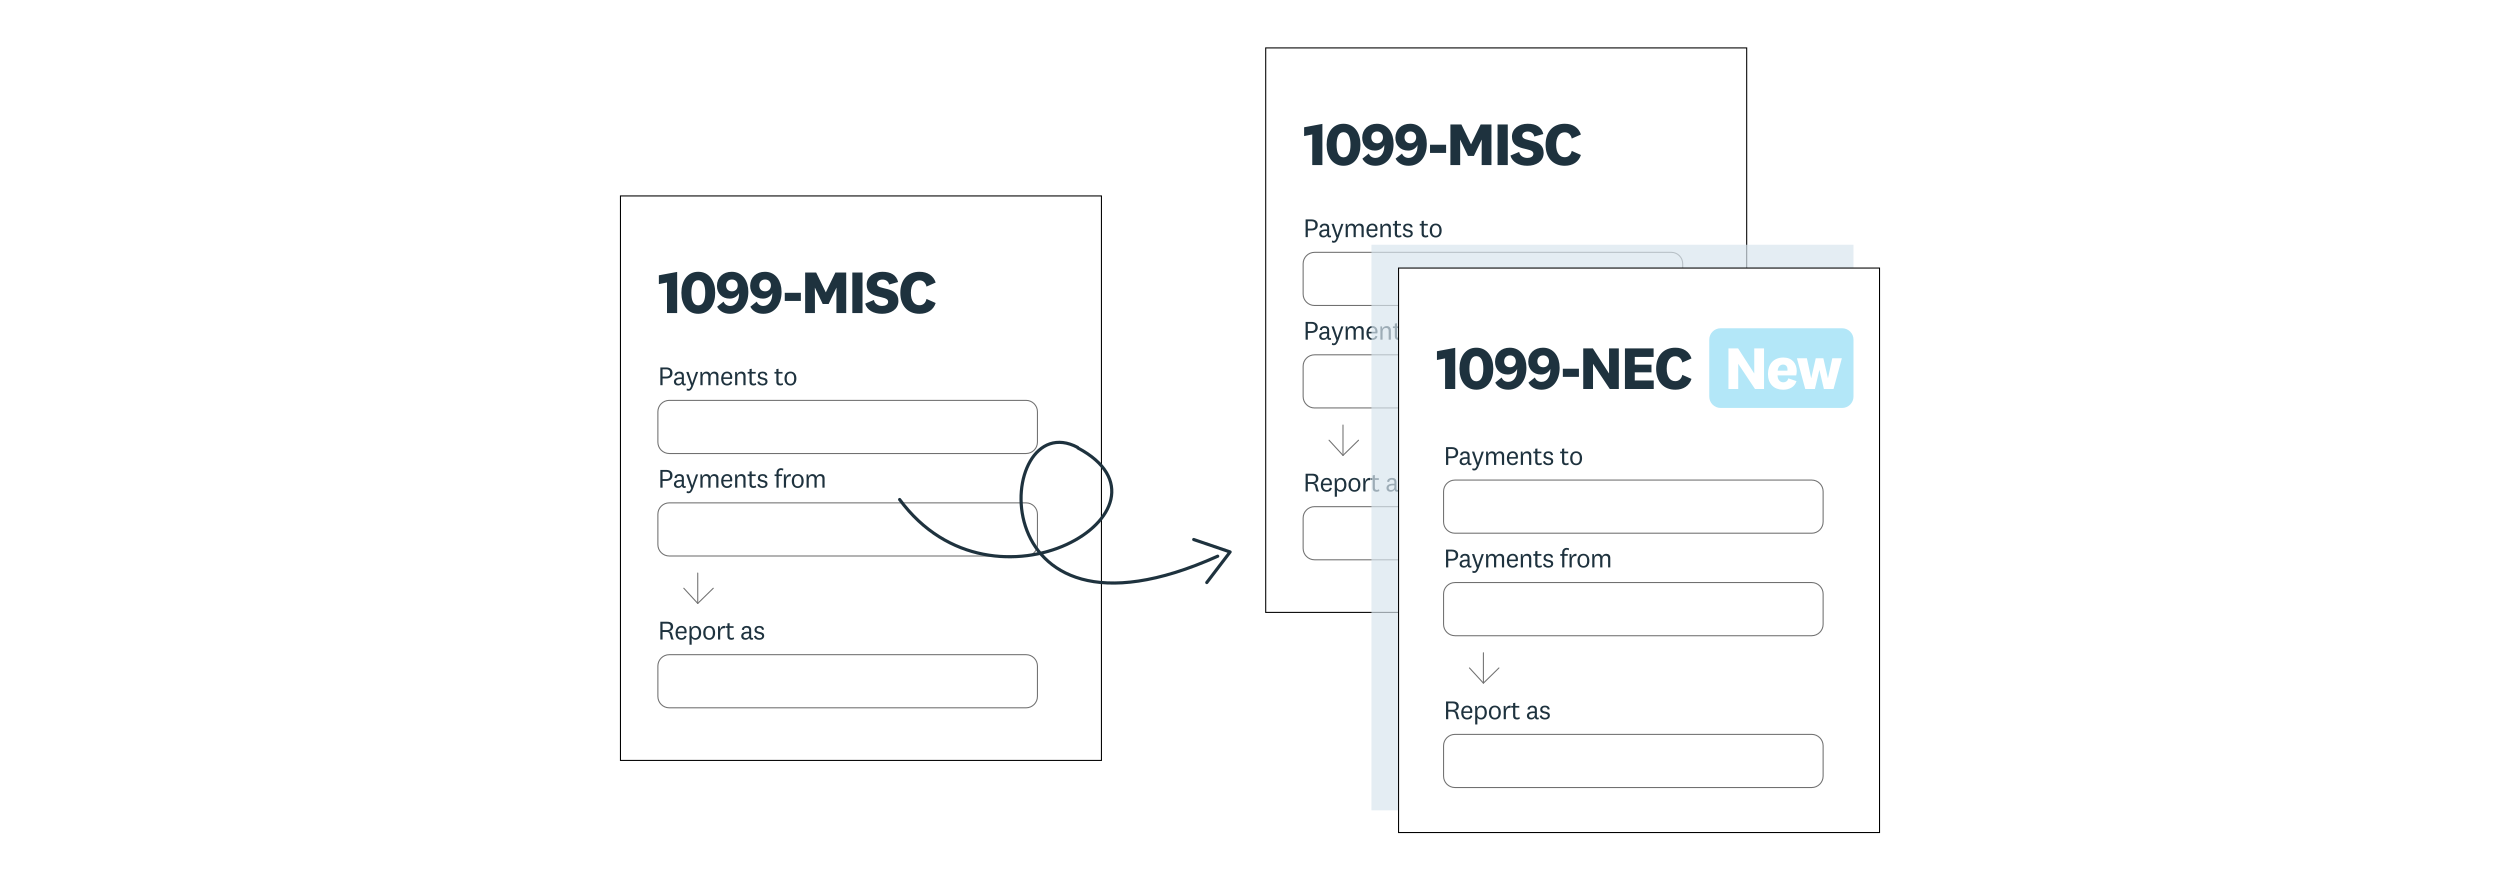 <svg width="2350" height="831" viewBox="0 0 2350 831" fill="none" xmlns="http://www.w3.org/2000/svg">
<rect width="2350" height="830" transform="translate(0 0.031)" fill="white"/>
<path d="M583.234 184.186H1035.35V714.798H583.234V184.186Z" stroke="black"/>
<path d="M622.817 362.078V355.759H626.288C630.184 355.759 632.132 353.686 632.132 350.564C632.132 347.442 630.159 345.395 626.288 345.395H620.719V362.078H622.817ZM626.088 354.011H622.817V347.143H626.088C629.01 347.143 629.91 348.541 629.91 350.564C629.91 352.587 629.01 354.011 626.088 354.011ZM637.346 362.353C638.919 362.353 640.468 361.603 640.967 360.23C641.042 360.604 641.142 360.929 641.292 361.204C641.667 361.928 642.341 362.328 643.29 362.328C643.74 362.328 644.339 362.203 644.664 361.978L644.539 360.454C644.364 360.604 644.039 360.729 643.765 360.729C643.19 360.729 642.84 360.43 642.84 359.63V353.137C642.84 350.514 641.192 349.291 638.57 349.291C636.172 349.291 634.274 350.539 633.999 352.862L635.997 353.212C636.047 351.838 636.821 350.964 638.445 350.964C640.093 350.964 640.917 351.863 640.917 353.362V354.835C640.468 354.81 640.018 354.785 639.744 354.785C635.473 354.785 633.475 356.359 633.475 358.831C633.475 361.079 635.148 362.353 637.346 362.353ZM637.82 360.779C636.347 360.779 635.498 359.98 635.498 358.756C635.498 357.058 636.971 356.309 639.744 356.309C640.168 356.309 640.593 356.334 640.917 356.359V357.408C640.917 359.805 639.369 360.779 637.82 360.779ZM647.13 367.323C648.978 367.323 650.252 366.349 651.55 362.752L656.296 349.59H654.248L650.726 360.13H650.676L647.23 349.59H645.057L649.702 362.602C648.853 364.975 648.329 365.624 647.08 365.624C646.555 365.624 646.231 365.474 645.681 365.15L645.382 366.848C645.856 367.123 646.481 367.323 647.13 367.323ZM660.435 362.078V354.835C660.435 352.163 661.834 351.089 663.407 351.089C665.131 351.089 665.83 352.113 665.83 353.711V362.078H667.878V354.81C667.878 352.138 669.302 351.089 670.85 351.089C672.598 351.089 673.273 352.113 673.273 353.711V362.078H675.321V353.187C675.321 350.639 673.722 349.291 671.474 349.291C669.676 349.291 668.303 350.29 667.603 351.913C667.129 350.265 665.805 349.291 664.032 349.291C662.259 349.291 660.76 350.265 660.161 352.013L659.911 349.59H658.387V362.078H660.435ZM683.481 362.378C685.704 362.378 687.627 361.404 688.201 358.981L686.428 358.481C686.054 360.055 684.98 360.754 683.481 360.754C681.233 360.754 679.985 359.006 679.885 356.209H688.077C688.201 355.884 688.326 355.26 688.326 354.535C688.326 351.563 686.603 349.291 683.481 349.291C680.109 349.291 677.912 351.813 677.912 355.884C677.912 360.105 680.06 362.378 683.481 362.378ZM686.278 354.71H679.935C680.209 352.288 681.433 350.864 683.431 350.864C685.304 350.864 686.303 352.313 686.303 354.061C686.303 354.236 686.303 354.485 686.278 354.71ZM693.065 362.078V354.835C693.065 352.113 694.564 351.089 696.337 351.089C698.01 351.089 698.785 352.138 698.785 353.736V362.078H700.833V353.312C700.833 350.789 699.259 349.291 696.986 349.291C695.013 349.291 693.49 350.29 692.791 352.013L692.541 349.59H691.017V362.078H693.065ZM708.294 362.378C709.168 362.378 710.142 362.078 710.866 361.628L710.492 360.005C709.792 360.454 709.268 360.654 708.444 360.654C707.37 360.654 706.621 360.105 706.621 358.731V351.164H710.367V349.59H706.621V346.618L704.573 346.943V349.59H702.774V351.164H704.573V358.931C704.573 361.254 705.971 362.378 708.294 362.378ZM716.804 362.378C719.451 362.378 721.449 361.054 721.449 358.681C721.449 353.611 714.332 356.159 714.332 352.887C714.332 351.613 715.256 350.864 716.779 350.864C718.427 350.864 719.252 351.713 719.377 353.037L721.3 352.762C721.05 350.489 719.501 349.291 716.779 349.291C714.282 349.291 712.408 350.689 712.408 353.037C712.408 357.957 719.526 355.534 719.526 358.831C719.526 360.155 718.427 360.804 716.804 360.804C715.206 360.804 713.932 359.83 713.732 358.407L711.859 358.931C712.234 361.129 714.207 362.378 716.804 362.378ZM733.5 362.378C734.374 362.378 735.348 362.078 736.072 361.628L735.698 360.005C734.998 360.454 734.474 360.654 733.65 360.654C732.576 360.654 731.827 360.105 731.827 358.731V351.164H735.573V349.59H731.827V346.618L729.779 346.943V349.59H727.98V351.164H729.779V358.931C729.779 361.254 731.177 362.378 733.5 362.378ZM743.009 362.378C746.331 362.378 748.604 360.03 748.604 355.834C748.604 351.638 746.331 349.291 743.009 349.291C739.688 349.291 737.415 351.638 737.415 355.834C737.415 360.03 739.688 362.378 743.009 362.378ZM743.009 360.779C740.711 360.779 739.488 359.056 739.488 355.834C739.488 352.612 740.711 350.889 743.009 350.889C745.307 350.889 746.531 352.612 746.531 355.834C746.531 359.056 745.307 360.779 743.009 360.779Z" fill="#1E323E"/>
<path d="M622.817 458.412V452.093H626.288C630.184 452.093 632.132 450.02 632.132 446.898C632.132 443.776 630.159 441.728 626.288 441.728H620.719V458.412H622.817ZM626.088 450.345H622.817V443.477H626.088C629.01 443.477 629.91 444.875 629.91 446.898C629.91 448.921 629.01 450.345 626.088 450.345ZM637.346 458.687C638.919 458.687 640.468 457.937 640.967 456.564C641.042 456.938 641.142 457.263 641.292 457.538C641.667 458.262 642.341 458.662 643.29 458.662C643.74 458.662 644.339 458.537 644.664 458.312L644.539 456.788C644.364 456.938 644.039 457.063 643.765 457.063C643.19 457.063 642.84 456.763 642.84 455.964V449.471C642.84 446.848 641.192 445.625 638.57 445.625C636.172 445.625 634.274 446.873 633.999 449.196L635.997 449.546C636.047 448.172 636.821 447.298 638.445 447.298C640.093 447.298 640.917 448.197 640.917 449.695V451.169C640.468 451.144 640.018 451.119 639.744 451.119C635.473 451.119 633.475 452.692 633.475 455.165C633.475 457.413 635.148 458.687 637.346 458.687ZM637.82 457.113C636.347 457.113 635.498 456.314 635.498 455.09C635.498 453.392 636.971 452.643 639.744 452.643C640.168 452.643 640.593 452.668 640.917 452.693V453.741C640.917 456.139 639.369 457.113 637.82 457.113ZM647.13 463.657C648.978 463.657 650.252 462.683 651.55 459.086L656.296 445.924H654.248L650.726 456.464H650.676L647.23 445.924H645.057L649.702 458.936C648.853 461.309 648.329 461.958 647.08 461.958C646.555 461.958 646.231 461.808 645.681 461.484L645.382 463.182C645.856 463.457 646.481 463.657 647.13 463.657ZM660.435 458.412V451.169C660.435 448.497 661.834 447.423 663.407 447.423C665.131 447.423 665.83 448.447 665.83 450.045V458.412H667.878V451.144C667.878 448.472 669.302 447.423 670.85 447.423C672.598 447.423 673.273 448.447 673.273 450.045V458.412H675.321V449.521C675.321 446.973 673.722 445.625 671.474 445.625C669.676 445.625 668.303 446.624 667.603 448.247C667.129 446.599 665.805 445.625 664.032 445.625C662.259 445.625 660.76 446.599 660.161 448.347L659.911 445.924H658.387V458.412H660.435ZM683.481 458.711C685.704 458.711 687.627 457.737 688.201 455.315L686.428 454.815C686.054 456.389 684.98 457.088 683.481 457.088C681.233 457.088 679.985 455.34 679.885 452.543H688.077C688.201 452.218 688.326 451.594 688.326 450.869C688.326 447.897 686.603 445.625 683.481 445.625C680.109 445.625 677.912 448.147 677.912 452.218C677.912 456.439 680.06 458.711 683.481 458.711ZM686.278 451.044H679.935C680.209 448.622 681.433 447.198 683.431 447.198C685.304 447.198 686.303 448.647 686.303 450.395C686.303 450.57 686.303 450.819 686.278 451.044ZM693.065 458.412V451.169C693.065 448.447 694.564 447.423 696.337 447.423C698.01 447.423 698.785 448.472 698.785 450.07V458.412H700.833V449.646C700.833 447.123 699.259 445.625 696.986 445.625C695.013 445.625 693.49 446.624 692.791 448.347L692.541 445.924H691.017V458.412H693.065ZM708.294 458.711C709.168 458.711 710.142 458.412 710.866 457.962L710.492 456.339C709.792 456.788 709.268 456.988 708.444 456.988C707.37 456.988 706.621 456.439 706.621 455.065V447.498H710.367V445.924H706.621V442.952L704.573 443.277V445.924H702.774V447.498H704.573V455.265C704.573 457.588 705.971 458.711 708.294 458.711ZM716.804 458.711C719.451 458.711 721.449 457.388 721.449 455.015C721.449 449.945 714.332 452.493 714.332 449.221C714.332 447.947 715.256 447.198 716.779 447.198C718.427 447.198 719.252 448.047 719.377 449.371L721.3 449.096C721.05 446.823 719.501 445.625 716.779 445.625C714.282 445.625 712.409 447.023 712.409 449.371C712.409 454.291 719.526 451.868 719.526 455.165C719.526 456.489 718.427 457.138 716.804 457.138C715.206 457.138 713.932 456.164 713.732 454.74L711.859 455.265C712.234 457.463 714.207 458.711 716.804 458.711ZM731.952 458.412V447.498H735.148V445.924H731.952V444.551C731.952 442.802 732.726 441.778 734.174 441.778C734.949 441.778 735.398 441.953 735.948 442.378L736.422 440.655C735.748 440.305 735.023 440.08 734.124 440.08C731.727 440.08 729.904 441.778 729.904 444.501V445.924H728.08V447.498H729.904V458.412H731.952ZM738.888 458.412V452.093C738.888 449.371 740.337 447.772 742.31 447.772C742.66 447.772 743.084 447.797 743.309 447.847L743.434 445.699C741.111 445.275 739.238 446.898 738.738 449.121L738.464 445.924H736.84V458.412H738.888ZM749.871 458.711C753.193 458.711 755.466 456.364 755.466 452.168C755.466 447.972 753.193 445.625 749.871 445.625C746.549 445.625 744.277 447.972 744.277 452.168C744.277 456.364 746.549 458.711 749.871 458.711ZM749.871 457.113C747.573 457.113 746.35 455.39 746.35 452.168C746.35 448.946 747.573 447.223 749.871 447.223C752.169 447.223 753.393 448.946 753.393 452.168C753.393 455.39 752.169 457.113 749.871 457.113ZM760.23 458.412V451.169C760.23 448.497 761.628 447.423 763.202 447.423C764.925 447.423 765.624 448.447 765.624 450.045V458.412H767.672V451.144C767.672 448.472 769.096 447.423 770.644 447.423C772.392 447.423 773.067 448.447 773.067 450.045V458.412H775.115V449.521C775.115 446.973 773.516 445.625 771.269 445.625C769.47 445.625 768.097 446.624 767.397 448.247C766.923 446.599 765.599 445.625 763.826 445.625C762.053 445.625 760.554 446.599 759.955 448.347L759.705 445.924H758.182V458.412H760.23Z" fill="#1E323E"/>
<path d="M622.817 601.131V594.063H626.288C628.211 594.063 629.26 594.562 629.735 596.585L630.459 599.632C630.584 600.207 630.759 600.681 631.133 601.131H633.406C633.031 600.656 632.707 600.057 632.557 599.432L631.733 596.061C631.308 594.312 630.384 593.538 628.786 593.338V593.288C630.834 593.214 632.707 591.69 632.707 589.093C632.707 586.245 631.033 584.447 627.187 584.447H620.719V601.131H622.817ZM627.162 592.289H622.817V586.221H627.137C629.435 586.221 630.459 587.319 630.459 589.193C630.459 591.216 629.435 592.289 627.162 592.289ZM640.593 601.43C642.815 601.43 644.739 600.456 645.313 598.034L643.54 597.534C643.165 599.108 642.091 599.807 640.593 599.807C638.345 599.807 637.096 598.059 636.996 595.261H645.188C645.313 594.937 645.438 594.312 645.438 593.588C645.438 590.616 643.715 588.343 640.593 588.343C637.221 588.343 635.023 590.866 635.023 594.937C635.023 599.158 637.171 601.43 640.593 601.43ZM643.39 593.763H637.046C637.321 591.34 638.545 589.917 640.543 589.917C642.416 589.917 643.415 591.365 643.415 593.114C643.415 593.288 643.415 593.538 643.39 593.763ZM650.177 606.076V599.457C650.626 600.506 651.875 601.43 653.723 601.43C657.07 601.43 659.093 598.608 659.093 594.887C659.093 591.166 657.395 588.343 653.848 588.343C651.875 588.343 650.327 589.667 649.902 591.041L649.652 588.643H648.129V606.076H650.177ZM653.424 599.807C651.85 599.807 650.177 598.758 650.177 596.236V594.013C650.177 591.191 651.85 589.992 653.424 589.992C655.671 589.992 657.02 591.565 657.02 594.887C657.02 598.209 655.497 599.807 653.424 599.807ZM666.629 601.43C669.951 601.43 672.224 599.083 672.224 594.887C672.224 590.691 669.951 588.343 666.629 588.343C663.307 588.343 661.035 590.691 661.035 594.887C661.035 599.083 663.307 601.43 666.629 601.43ZM666.629 599.832C664.331 599.832 663.108 598.109 663.108 594.887C663.108 591.665 664.331 589.942 666.629 589.942C668.927 589.942 670.151 591.665 670.151 594.887C670.151 598.109 668.927 599.832 666.629 599.832ZM676.988 601.131V594.812C676.988 592.09 678.436 590.491 680.409 590.491C680.759 590.491 681.183 590.516 681.408 590.566L681.533 588.418C679.21 587.994 677.337 589.617 676.838 591.84L676.563 588.643H674.94V601.131H676.988ZM687.496 601.43C688.37 601.43 689.344 601.131 690.068 600.681L689.694 599.058C688.994 599.507 688.47 599.707 687.646 599.707C686.572 599.707 685.823 599.158 685.823 597.784V590.217H689.569V588.643H685.823V585.671L683.775 585.996V588.643H681.976V590.217H683.775V597.984C683.775 600.306 685.173 601.43 687.496 601.43ZM700.62 601.405C702.194 601.405 703.742 600.656 704.242 599.282C704.317 599.657 704.416 599.982 704.566 600.256C704.941 600.981 705.615 601.38 706.564 601.38C707.014 601.38 707.613 601.256 707.938 601.031L707.813 599.507C707.638 599.657 707.314 599.782 707.039 599.782C706.464 599.782 706.115 599.482 706.115 598.683V592.19C706.115 589.567 704.466 588.343 701.844 588.343C699.446 588.343 697.548 589.592 697.274 591.915L699.272 592.264C699.322 590.891 700.096 590.017 701.719 590.017C703.368 590.017 704.192 590.916 704.192 592.414V593.888C703.742 593.863 703.293 593.838 703.018 593.838C698.747 593.838 696.749 595.411 696.749 597.884C696.749 600.132 698.422 601.405 700.62 601.405ZM701.095 599.832C699.621 599.832 698.772 599.033 698.772 597.809C698.772 596.111 700.246 595.361 703.018 595.361C703.442 595.361 703.867 595.386 704.192 595.411V596.46C704.192 598.858 702.643 599.832 701.095 599.832ZM713.676 601.43C716.323 601.43 718.321 600.107 718.321 597.734C718.321 592.664 711.203 595.212 711.203 591.94C711.203 590.666 712.128 589.917 713.651 589.917C715.299 589.917 716.124 590.766 716.248 592.09L718.171 591.815C717.922 589.542 716.373 588.343 713.651 588.343C711.154 588.343 709.28 589.742 709.28 592.09C709.28 597.01 716.398 594.587 716.398 597.884C716.398 599.208 715.299 599.857 713.676 599.857C712.078 599.857 710.804 598.883 710.604 597.459L708.731 597.984C709.106 600.182 711.079 601.43 713.676 601.43Z" fill="#1E323E"/>
<path d="M636.519 294.295V255.591L619.336 258.788V267.065L626.985 265.524V294.295H636.519ZM656.37 294.98C666.475 294.98 672.297 286.531 672.297 275.228C672.297 263.925 666.475 255.477 656.37 255.477C646.266 255.477 640.501 263.925 640.501 275.228C640.501 286.531 646.266 294.98 656.37 294.98ZM656.37 287.045C651.689 287.045 649.863 282.25 649.863 275.228C649.863 268.207 651.689 263.411 656.37 263.411C661.051 263.411 662.935 268.207 662.935 275.228C662.935 282.25 661.051 287.045 656.37 287.045ZM686.326 294.98C696.83 294.98 703.452 286.474 703.452 274.372C703.452 269.234 702.139 264.724 699.627 261.299C697.001 257.76 693.062 255.477 687.81 255.477C679.818 255.477 673.939 260.671 673.939 268.663C673.939 275.514 678.563 280.709 685.927 280.709C689.808 280.709 693.119 278.711 694.604 275.685H694.718V276.37C694.718 282.707 691.635 287.616 686.326 287.616C683.586 287.616 681.189 286.132 680.161 283.506L674.11 288.301C676.165 292.297 680.389 294.98 686.326 294.98ZM688.039 273.858C684.728 273.858 682.501 271.689 682.501 268.264C682.501 264.896 684.728 262.726 688.039 262.726C691.179 262.726 693.462 264.896 693.462 268.264C693.462 271.689 691.179 273.858 688.039 273.858ZM717.538 294.98C728.042 294.98 734.664 286.474 734.664 274.372C734.664 269.234 733.351 264.724 730.839 261.299C728.213 257.76 724.274 255.477 719.022 255.477C711.03 255.477 705.15 260.671 705.15 268.663C705.15 275.514 709.774 280.709 717.138 280.709C721.02 280.709 724.331 278.711 725.815 275.685H725.93V276.37C725.93 282.707 722.847 287.616 717.538 287.616C714.798 287.616 712.4 286.132 711.373 283.506L705.322 288.301C707.377 292.297 711.601 294.98 717.538 294.98ZM719.251 273.858C715.94 273.858 713.713 271.689 713.713 268.264C713.713 264.896 715.94 262.726 719.251 262.726C722.39 262.726 724.674 264.896 724.674 268.264C724.674 271.689 722.39 273.858 719.251 273.858ZM752.803 282.878V275.228H737.675V282.878H752.803ZM766.032 294.295V278.368L765.975 270.547H766.09L773.339 285.732H778.934L786.184 270.547H786.298L786.241 278.368V294.295H795.432V256.162H785.27L776.308 274.715H776.194L767.174 256.162H756.842V294.295H766.032ZM810.773 294.295V256.162H801.183V294.295H810.773ZM829.141 294.98C837.304 294.98 844.497 290.87 844.497 282.935C844.497 268.15 824.346 273.459 824.346 266.722C824.346 264.439 826.344 262.784 829.54 262.784C832.566 262.784 835.192 264.382 835.706 267.465L844.212 265.124C842.727 258.673 837.475 255.477 829.483 255.477C821.491 255.477 814.698 259.986 814.698 267.636C814.698 282.079 834.849 276.884 834.849 283.62C834.849 286.303 832.281 287.616 829.198 287.616C825.487 287.616 822.176 285.618 821.491 281.964L813.271 285.39C814.984 291.384 820.863 294.98 829.141 294.98ZM864.349 294.98C872.055 294.98 877.535 291.155 879.533 284.819L870.913 280.994C870.171 284.476 868.002 286.931 864.292 286.931C859.496 286.931 856.242 282.935 856.242 275.228C856.242 267.522 859.496 263.526 864.292 263.526C868.002 263.526 870.171 265.923 870.913 269.406L879.533 265.581C877.535 259.301 872.055 255.477 864.349 255.477C853.445 255.477 846.309 262.898 846.309 275.228C846.309 287.559 853.445 294.98 864.349 294.98Z" fill="#1E323E"/>
<path d="M964.489 376.354H629.11C623.198 376.354 618.406 381.146 618.406 387.057V415.6C618.406 421.512 623.198 426.304 629.11 426.304H964.489C970.401 426.304 975.193 421.512 975.193 415.6V387.057C975.193 381.146 970.401 376.354 964.489 376.354Z" fill="white" stroke="#707070"/>
<path d="M964.489 472.686H629.11C623.198 472.686 618.406 477.478 618.406 483.389V511.932C618.406 517.844 623.198 522.636 629.11 522.636H964.489C970.401 522.636 975.193 517.844 975.193 511.932V483.389C975.193 477.478 970.401 472.686 964.489 472.686Z" fill="white" stroke="#707070"/>
<path d="M964.489 615.398H629.11C623.198 615.398 618.406 620.191 618.406 626.102V654.645C618.406 660.556 623.198 665.349 629.11 665.349H964.489C970.401 665.349 975.193 660.556 975.193 654.645V626.102C975.193 620.191 970.401 615.398 964.489 615.398Z" fill="white" stroke="#707070"/>
<path d="M655.875 538.686V567.228" stroke="#707070" stroke-linecap="round" stroke-linejoin="round"/>
<path d="M642.781 552.955L655.872 567.227L670.457 552.955" stroke="#707070" stroke-linecap="round" stroke-linejoin="round"/>
<path d="M1189.77 45.039H1641.89V575.651H1189.77V45.039Z" fill="white" stroke="black"/>
<path d="M1229.37 222.935V216.617H1232.84C1236.74 216.617 1238.69 214.544 1238.69 211.422C1238.69 208.3 1236.71 206.252 1232.84 206.252H1227.27V222.935H1229.37ZM1232.64 214.868H1229.37V208H1232.64C1235.57 208 1236.46 209.399 1236.46 211.422C1236.46 213.445 1235.57 214.868 1232.64 214.868ZM1243.9 223.21C1245.47 223.21 1247.02 222.461 1247.52 221.087C1247.6 221.462 1247.7 221.786 1247.85 222.061C1248.22 222.785 1248.9 223.185 1249.84 223.185C1250.29 223.185 1250.89 223.06 1251.22 222.835L1251.09 221.312C1250.92 221.462 1250.59 221.587 1250.32 221.587C1249.74 221.587 1249.4 221.287 1249.4 220.488V213.994C1249.4 211.372 1247.75 210.148 1245.12 210.148C1242.73 210.148 1240.83 211.397 1240.55 213.719L1242.55 214.069C1242.6 212.696 1243.38 211.821 1245 211.821C1246.65 211.821 1247.47 212.72 1247.47 214.219V215.693C1247.02 215.668 1246.57 215.643 1246.3 215.643C1242.03 215.643 1240.03 217.216 1240.03 219.689C1240.03 221.936 1241.7 223.21 1243.9 223.21ZM1244.38 221.637C1242.9 221.637 1242.05 220.837 1242.05 219.614C1242.05 217.915 1243.53 217.166 1246.3 217.166C1246.72 217.166 1247.15 217.191 1247.47 217.216V218.265C1247.47 220.663 1245.92 221.637 1244.38 221.637ZM1253.68 228.18C1255.53 228.18 1256.81 227.206 1258.11 223.61L1262.85 210.448H1260.8L1257.28 220.987H1257.23L1253.78 210.448H1251.61L1256.26 223.46C1255.41 225.832 1254.88 226.482 1253.63 226.482C1253.11 226.482 1252.79 226.332 1252.24 226.007L1251.94 227.706C1252.41 227.98 1253.04 228.18 1253.68 228.18ZM1266.99 222.935V215.693C1266.99 213.02 1268.39 211.946 1269.96 211.946C1271.69 211.946 1272.38 212.97 1272.38 214.569V222.935H1274.43V215.668C1274.43 212.995 1275.86 211.946 1277.4 211.946C1279.15 211.946 1279.83 212.97 1279.83 214.569V222.935H1281.88V214.044C1281.88 211.497 1280.28 210.148 1278.03 210.148C1276.23 210.148 1274.86 211.147 1274.16 212.77C1273.68 211.122 1272.36 210.148 1270.59 210.148C1268.81 210.148 1267.31 211.122 1266.72 212.87L1266.47 210.448H1264.94V222.935H1266.99ZM1290.04 223.235C1292.26 223.235 1294.18 222.261 1294.76 219.838L1292.98 219.339C1292.61 220.912 1291.53 221.612 1290.04 221.612C1287.79 221.612 1286.54 219.863 1286.44 217.066H1294.63C1294.76 216.741 1294.88 216.117 1294.88 215.393C1294.88 212.421 1293.16 210.148 1290.04 210.148C1286.66 210.148 1284.47 212.671 1284.47 216.741C1284.47 220.962 1286.61 223.235 1290.04 223.235ZM1292.83 215.568H1286.49C1286.76 213.145 1287.99 211.721 1289.99 211.721C1291.86 211.721 1292.86 213.17 1292.86 214.918C1292.86 215.093 1292.86 215.343 1292.83 215.568ZM1299.62 222.935V215.693C1299.62 212.97 1301.12 211.946 1302.89 211.946C1304.57 211.946 1305.34 212.995 1305.34 214.594V222.935H1307.39V214.169C1307.39 211.647 1305.81 210.148 1303.54 210.148C1301.57 210.148 1300.04 211.147 1299.35 212.87L1299.1 210.448H1297.57V222.935H1299.62ZM1314.85 223.235C1315.72 223.235 1316.7 222.935 1317.42 222.486L1317.05 220.862C1316.35 221.312 1315.82 221.512 1315 221.512C1313.92 221.512 1313.18 220.962 1313.18 219.589V212.021H1316.92V210.448H1313.18V207.476L1311.13 207.8V210.448H1309.33V212.021H1311.13V219.788C1311.13 222.111 1312.53 223.235 1314.85 223.235ZM1323.36 223.235C1326.01 223.235 1328 221.911 1328 219.539C1328 214.469 1320.89 217.016 1320.89 213.744C1320.89 212.471 1321.81 211.721 1323.33 211.721C1324.98 211.721 1325.81 212.571 1325.93 213.894L1327.85 213.62C1327.6 211.347 1326.06 210.148 1323.33 210.148C1320.84 210.148 1318.96 211.547 1318.96 213.894C1318.96 218.814 1326.08 216.392 1326.08 219.689C1326.08 221.012 1324.98 221.662 1323.36 221.662C1321.76 221.662 1320.49 220.688 1320.29 219.264L1318.41 219.788C1318.79 221.986 1320.76 223.235 1323.36 223.235ZM1340.05 223.235C1340.93 223.235 1341.9 222.935 1342.63 222.486L1342.25 220.862C1341.55 221.312 1341.03 221.512 1340.2 221.512C1339.13 221.512 1338.38 220.962 1338.38 219.589V212.021H1342.13V210.448H1338.38V207.476L1336.33 207.8V210.448H1334.54V212.021H1336.33V219.788C1336.33 222.111 1337.73 223.235 1340.05 223.235ZM1349.56 223.235C1352.89 223.235 1355.16 220.887 1355.16 216.692C1355.16 212.496 1352.89 210.148 1349.56 210.148C1346.24 210.148 1343.97 212.496 1343.97 216.692C1343.97 220.887 1346.24 223.235 1349.56 223.235ZM1349.56 221.637C1347.27 221.637 1346.04 219.913 1346.04 216.692C1346.04 213.47 1347.27 211.746 1349.56 211.746C1351.86 211.746 1353.09 213.47 1353.09 216.692C1353.09 219.913 1351.86 221.637 1349.56 221.637Z" fill="#1E323E"/>
<path d="M1229.37 319.271V312.952H1232.84C1236.74 312.952 1238.69 310.88 1238.69 307.758C1238.69 304.636 1236.71 302.588 1232.84 302.588H1227.27V319.271H1229.37ZM1232.64 311.204H1229.37V304.336H1232.64C1235.57 304.336 1236.46 305.735 1236.46 307.758C1236.46 309.781 1235.57 311.204 1232.64 311.204ZM1243.9 319.546C1245.47 319.546 1247.02 318.797 1247.52 317.423C1247.6 317.798 1247.7 318.122 1247.85 318.397C1248.22 319.121 1248.9 319.521 1249.84 319.521C1250.29 319.521 1250.89 319.396 1251.22 319.171L1251.09 317.648C1250.92 317.798 1250.59 317.923 1250.32 317.923C1249.74 317.923 1249.4 317.623 1249.4 316.824V310.33C1249.4 307.708 1247.75 306.484 1245.12 306.484C1242.73 306.484 1240.83 307.733 1240.55 310.055L1242.55 310.405C1242.6 309.031 1243.38 308.157 1245 308.157C1246.65 308.157 1247.47 309.056 1247.47 310.555V312.028C1247.02 312.003 1246.57 311.978 1246.3 311.978C1242.03 311.978 1240.03 313.552 1240.03 316.024C1240.03 318.272 1241.7 319.546 1243.9 319.546ZM1244.38 317.972C1242.9 317.972 1242.05 317.173 1242.05 315.949C1242.05 314.251 1243.53 313.502 1246.3 313.502C1246.72 313.502 1247.15 313.527 1247.47 313.552V314.601C1247.47 316.998 1245.92 317.972 1244.38 317.972ZM1253.68 324.516C1255.53 324.516 1256.81 323.542 1258.11 319.946L1262.85 306.784H1260.8L1257.28 317.323H1257.23L1253.78 306.784H1251.61L1256.26 319.796C1255.41 322.168 1254.88 322.818 1253.63 322.818C1253.11 322.818 1252.79 322.668 1252.24 322.343L1251.94 324.041C1252.41 324.316 1253.04 324.516 1253.68 324.516ZM1266.99 319.271V312.028C1266.99 309.356 1268.39 308.282 1269.96 308.282C1271.69 308.282 1272.38 309.306 1272.38 310.905V319.271H1274.43V312.003C1274.43 309.331 1275.86 308.282 1277.4 308.282C1279.15 308.282 1279.83 309.306 1279.83 310.905V319.271H1281.88V310.38C1281.88 307.833 1280.28 306.484 1278.03 306.484C1276.23 306.484 1274.86 307.483 1274.16 309.106C1273.68 307.458 1272.36 306.484 1270.59 306.484C1268.81 306.484 1267.31 307.458 1266.72 309.206L1266.47 306.784H1264.94V319.271H1266.99ZM1290.04 319.571C1292.26 319.571 1294.18 318.597 1294.76 316.174L1292.98 315.675C1292.61 317.248 1291.53 317.947 1290.04 317.947C1287.79 317.947 1286.54 316.199 1286.44 313.402H1294.63C1294.76 313.077 1294.88 312.453 1294.88 311.729C1294.88 308.757 1293.16 306.484 1290.04 306.484C1286.66 306.484 1284.47 309.006 1284.47 313.077C1284.47 317.298 1286.61 319.571 1290.04 319.571ZM1292.83 311.904H1286.49C1286.76 309.481 1287.99 308.057 1289.99 308.057C1291.86 308.057 1292.86 309.506 1292.86 311.254C1292.86 311.429 1292.86 311.679 1292.83 311.904ZM1299.62 319.271V312.028C1299.62 309.306 1301.12 308.282 1302.89 308.282C1304.57 308.282 1305.34 309.331 1305.34 310.929V319.271H1307.39V310.505C1307.39 307.982 1305.81 306.484 1303.54 306.484C1301.57 306.484 1300.04 307.483 1299.35 309.206L1299.1 306.784H1297.57V319.271H1299.62ZM1314.85 319.571C1315.72 319.571 1316.7 319.271 1317.42 318.822L1317.05 317.198C1316.35 317.648 1315.82 317.848 1315 317.848C1313.92 317.848 1313.18 317.298 1313.18 315.924V308.357H1316.92V306.784H1313.18V303.812L1311.13 304.136V306.784H1309.33V308.357H1311.13V316.124C1311.13 318.447 1312.53 319.571 1314.85 319.571ZM1323.36 319.571C1326.01 319.571 1328 318.247 1328 315.875C1328 310.805 1320.89 313.352 1320.89 310.08C1320.89 308.807 1321.81 308.057 1323.33 308.057C1324.98 308.057 1325.81 308.907 1325.93 310.23L1327.85 309.955C1327.6 307.683 1326.06 306.484 1323.33 306.484C1320.84 306.484 1318.96 307.883 1318.96 310.23C1318.96 315.15 1326.08 312.728 1326.08 316.024C1326.08 317.348 1324.98 317.997 1323.36 317.997C1321.76 317.997 1320.49 317.023 1320.29 315.6L1318.41 316.124C1318.79 318.322 1320.76 319.571 1323.36 319.571ZM1338.51 319.271V308.357H1341.7V306.784H1338.51V305.41C1338.51 303.662 1339.28 302.638 1340.73 302.638C1341.5 302.638 1341.95 302.813 1342.5 303.237L1342.98 301.514C1342.3 301.164 1341.58 300.939 1340.68 300.939C1338.28 300.939 1336.46 302.638 1336.46 305.36V306.784H1334.64V308.357H1336.46V319.271H1338.51ZM1345.44 319.271V312.952C1345.44 310.23 1346.89 308.632 1348.86 308.632C1349.21 308.632 1349.64 308.657 1349.86 308.707L1349.99 306.559C1347.67 306.134 1345.79 307.758 1345.29 309.98L1345.02 306.784H1343.4V319.271H1345.44ZM1356.43 319.571C1359.75 319.571 1362.02 317.223 1362.02 313.027C1362.02 308.832 1359.75 306.484 1356.43 306.484C1353.1 306.484 1350.83 308.832 1350.83 313.027C1350.83 317.223 1353.1 319.571 1356.43 319.571ZM1356.43 317.972C1354.13 317.972 1352.9 316.249 1352.9 313.027C1352.9 309.806 1354.13 308.082 1356.43 308.082C1358.72 308.082 1359.95 309.806 1359.95 313.027C1359.95 316.249 1358.72 317.972 1356.43 317.972ZM1366.78 319.271V312.028C1366.78 309.356 1368.18 308.282 1369.76 308.282C1371.48 308.282 1372.18 309.306 1372.18 310.905V319.271H1374.23V312.003C1374.23 309.331 1375.65 308.282 1377.2 308.282C1378.95 308.282 1379.62 309.306 1379.62 310.905V319.271H1381.67V310.38C1381.67 307.833 1380.07 306.484 1377.82 306.484C1376.02 306.484 1374.65 307.483 1373.95 309.106C1373.48 307.458 1372.15 306.484 1370.38 306.484C1368.61 306.484 1367.11 307.458 1366.51 309.206L1366.26 306.784H1364.74V319.271H1366.78Z" fill="#1E323E"/>
<path d="M1229.37 461.984V454.916H1232.84C1234.77 454.916 1235.81 455.416 1236.29 457.439L1237.01 460.486C1237.14 461.06 1237.31 461.535 1237.69 461.984H1239.96C1239.59 461.51 1239.26 460.91 1239.11 460.286L1238.29 456.914C1237.86 455.166 1236.94 454.392 1235.34 454.192V454.142C1237.39 454.067 1239.26 452.544 1239.26 449.946C1239.26 447.099 1237.59 445.301 1233.74 445.301H1227.27V461.984H1229.37ZM1233.72 453.143H1229.37V447.074H1233.69C1235.99 447.074 1237.01 448.173 1237.01 450.046C1237.01 452.069 1235.99 453.143 1233.72 453.143ZM1247.15 462.284C1249.37 462.284 1251.29 461.31 1251.87 458.887L1250.09 458.388C1249.72 459.961 1248.65 460.66 1247.15 460.66C1244.9 460.66 1243.65 458.912 1243.55 456.115H1251.74C1251.87 455.79 1251.99 455.166 1251.99 454.442C1251.99 451.47 1250.27 449.197 1247.15 449.197C1243.78 449.197 1241.58 451.719 1241.58 455.79C1241.58 460.011 1243.73 462.284 1247.15 462.284ZM1249.94 454.616H1243.6C1243.88 452.194 1245.1 450.77 1247.1 450.77C1248.97 450.77 1249.97 452.219 1249.97 453.967C1249.97 454.142 1249.97 454.392 1249.94 454.616ZM1256.73 466.929V460.311C1257.18 461.36 1258.43 462.284 1260.28 462.284C1263.62 462.284 1265.65 459.462 1265.65 455.74C1265.65 452.019 1263.95 449.197 1260.4 449.197C1258.43 449.197 1256.88 450.521 1256.46 451.894L1256.21 449.497H1254.68V466.929H1256.73ZM1259.98 460.66C1258.4 460.66 1256.73 459.612 1256.73 457.089V454.866C1256.73 452.044 1258.4 450.845 1259.98 450.845C1262.23 450.845 1263.57 452.419 1263.57 455.74C1263.57 459.062 1262.05 460.66 1259.98 460.66ZM1273.18 462.284C1276.51 462.284 1278.78 459.936 1278.78 455.74C1278.78 451.545 1276.51 449.197 1273.18 449.197C1269.86 449.197 1267.59 451.545 1267.59 455.74C1267.59 459.936 1269.86 462.284 1273.18 462.284ZM1273.18 460.685C1270.89 460.685 1269.66 458.962 1269.66 455.74C1269.66 452.519 1270.89 450.795 1273.18 450.795C1275.48 450.795 1276.71 452.519 1276.71 455.74C1276.71 458.962 1275.48 460.685 1273.18 460.685ZM1283.54 461.984V455.665C1283.54 452.943 1284.99 451.345 1286.96 451.345C1287.31 451.345 1287.74 451.37 1287.96 451.42L1288.09 449.272C1285.77 448.847 1283.89 450.471 1283.39 452.693L1283.12 449.497H1281.49V461.984H1283.54ZM1294.05 462.284C1294.92 462.284 1295.9 461.984 1296.62 461.535L1296.25 459.911C1295.55 460.361 1295.02 460.561 1294.2 460.561C1293.13 460.561 1292.38 460.011 1292.38 458.637V451.07H1296.12V449.497H1292.38V446.525L1290.33 446.849V449.497H1288.53V451.07H1290.33V458.837C1290.33 461.16 1291.73 462.284 1294.05 462.284ZM1307.17 462.259C1308.75 462.259 1310.3 461.51 1310.8 460.136C1310.87 460.511 1310.97 460.835 1311.12 461.11C1311.5 461.834 1312.17 462.234 1313.12 462.234C1313.57 462.234 1314.17 462.109 1314.49 461.884L1314.37 460.361C1314.19 460.511 1313.87 460.635 1313.59 460.635C1313.02 460.635 1312.67 460.336 1312.67 459.537V453.043C1312.67 450.421 1311.02 449.197 1308.4 449.197C1306 449.197 1304.1 450.446 1303.83 452.768L1305.83 453.118C1305.88 451.744 1306.65 450.87 1308.27 450.87C1309.92 450.87 1310.75 451.769 1310.75 453.268V454.741C1310.3 454.716 1309.85 454.691 1309.57 454.691C1305.3 454.691 1303.3 456.265 1303.3 458.737C1303.3 460.985 1304.98 462.259 1307.17 462.259ZM1307.65 460.685C1306.18 460.685 1305.33 459.886 1305.33 458.662C1305.33 456.964 1306.8 456.215 1309.57 456.215C1310 456.215 1310.42 456.24 1310.75 456.265V457.314C1310.75 459.711 1309.2 460.685 1307.65 460.685ZM1320.23 462.284C1322.88 462.284 1324.88 460.96 1324.88 458.588C1324.88 453.518 1317.76 456.065 1317.76 452.793C1317.76 451.52 1318.68 450.77 1320.21 450.77C1321.85 450.77 1322.68 451.619 1322.8 452.943L1324.73 452.668C1324.48 450.396 1322.93 449.197 1320.21 449.197C1317.71 449.197 1315.84 450.596 1315.84 452.943C1315.84 457.863 1322.95 455.441 1322.95 458.737C1322.95 460.061 1321.85 460.71 1320.23 460.71C1318.63 460.71 1317.36 459.736 1317.16 458.313L1315.29 458.837C1315.66 461.035 1317.63 462.284 1320.23 462.284Z" fill="#1E323E"/>
<path d="M1243.05 155.147V116.442L1225.87 119.639V127.917L1233.52 126.375V155.147H1243.05ZM1262.9 155.832C1273.01 155.832 1278.83 147.383 1278.83 136.08C1278.83 124.777 1273.01 116.328 1262.9 116.328C1252.8 116.328 1247.03 124.777 1247.03 136.08C1247.03 147.383 1252.8 155.832 1262.9 155.832ZM1262.9 147.897C1258.22 147.897 1256.39 143.101 1256.39 136.08C1256.39 129.058 1258.22 124.263 1262.9 124.263C1267.58 124.263 1269.47 129.058 1269.47 136.08C1269.47 143.101 1267.58 147.897 1262.9 147.897ZM1292.86 155.832C1303.36 155.832 1309.98 147.326 1309.98 135.224C1309.98 130.086 1308.67 125.576 1306.16 122.151C1303.53 118.612 1299.59 116.328 1294.34 116.328C1286.35 116.328 1280.47 121.523 1280.47 129.515C1280.47 136.365 1285.09 141.56 1292.46 141.56C1296.34 141.56 1299.65 139.562 1301.13 136.537H1301.25V137.222C1301.25 143.558 1298.17 148.467 1292.86 148.467C1290.12 148.467 1287.72 146.983 1286.69 144.357L1280.64 149.153C1282.7 153.149 1286.92 155.832 1292.86 155.832ZM1294.57 134.71C1291.26 134.71 1289.03 132.541 1289.03 129.115C1289.03 125.747 1291.26 123.578 1294.57 123.578C1297.71 123.578 1299.99 125.747 1299.99 129.115C1299.99 132.541 1297.71 134.71 1294.57 134.71ZM1324.07 155.832C1334.57 155.832 1341.19 147.326 1341.19 135.224C1341.19 130.086 1339.88 125.576 1337.37 122.151C1334.74 118.612 1330.81 116.328 1325.55 116.328C1317.56 116.328 1311.68 121.523 1311.68 129.515C1311.68 136.365 1316.31 141.56 1323.67 141.56C1327.55 141.56 1330.86 139.562 1332.35 136.537H1332.46V137.222C1332.46 143.558 1329.38 148.467 1324.07 148.467C1321.33 148.467 1318.93 146.983 1317.9 144.357L1311.85 149.153C1313.91 153.149 1318.13 155.832 1324.07 155.832ZM1325.78 134.71C1322.47 134.71 1320.24 132.541 1320.24 129.115C1320.24 125.747 1322.47 123.578 1325.78 123.578C1328.92 123.578 1331.2 125.747 1331.2 129.115C1331.2 132.541 1328.92 134.71 1325.78 134.71ZM1359.33 143.729V136.08H1344.21V143.729H1359.33ZM1372.56 155.147V139.22L1372.51 131.399H1372.62L1379.87 146.584H1385.47L1392.71 131.399H1392.83L1392.77 139.22V155.147H1401.96V117.013H1391.8L1382.84 135.566H1382.72L1373.71 117.013H1363.37V155.147H1372.56ZM1417.3 155.147V117.013H1407.71V155.147H1417.3ZM1435.67 155.832C1443.84 155.832 1451.03 151.721 1451.03 143.786C1451.03 129.001 1430.88 134.31 1430.88 127.574C1430.88 125.291 1432.87 123.635 1436.07 123.635C1439.1 123.635 1441.72 125.234 1442.24 128.316L1450.74 125.976C1449.26 119.525 1444.01 116.328 1436.01 116.328C1428.02 116.328 1421.23 120.838 1421.23 128.487C1421.23 142.93 1441.38 137.735 1441.38 144.471C1441.38 147.154 1438.81 148.467 1435.73 148.467C1432.02 148.467 1428.71 146.469 1428.02 142.816L1419.8 146.241C1421.51 152.235 1427.39 155.832 1435.67 155.832ZM1470.88 155.832C1478.59 155.832 1484.07 152.007 1486.06 145.67L1477.44 141.846C1476.7 145.328 1474.53 147.782 1470.82 147.782C1466.03 147.782 1462.77 143.786 1462.77 136.08C1462.77 128.373 1466.03 124.377 1470.82 124.377C1474.53 124.377 1476.7 126.775 1477.44 130.257L1486.06 126.432C1484.07 120.153 1478.59 116.328 1470.88 116.328C1459.98 116.328 1452.84 123.749 1452.84 136.08C1452.84 148.41 1459.98 155.832 1470.88 155.832Z" fill="#1E323E"/>
<path d="M1571.04 237.209H1235.66C1229.75 237.209 1224.95 242.001 1224.95 247.913V276.456C1224.95 282.367 1229.75 287.159 1235.66 287.159H1571.04C1576.95 287.159 1581.74 282.367 1581.74 276.456V247.913C1581.74 242.001 1576.95 237.209 1571.04 237.209Z" stroke="#707070"/>
<path d="M1571.04 333.533H1235.66C1229.75 333.533 1224.95 338.325 1224.95 344.237V372.78C1224.95 378.691 1229.75 383.483 1235.66 383.483H1571.04C1576.95 383.483 1581.74 378.691 1581.74 372.78V344.237C1581.74 338.325 1576.95 333.533 1571.04 333.533Z" stroke="#707070"/>
<path d="M1571.04 476.25H1235.66C1229.75 476.25 1224.95 481.042 1224.95 486.954V515.497C1224.95 521.408 1229.75 526.2 1235.66 526.2H1571.04C1576.95 526.2 1581.74 521.408 1581.74 515.497V486.954C1581.74 481.042 1576.95 476.25 1571.04 476.25Z" stroke="#707070"/>
<path d="M1262.41 399.543V428.086" stroke="#707070" stroke-linecap="round" stroke-linejoin="round"/>
<path d="M1249.32 413.812L1262.41 428.084L1277 413.812" stroke="#707070" stroke-linecap="round" stroke-linejoin="round"/>
<g style="mix-blend-mode:multiply" opacity="0.683" filter="url(#filter0_f_1610_26693)">
<path d="M1742.28 230.068H1289.16V761.681H1742.28V230.068Z" fill="#D7E4ED"/>
</g>
<path d="M1314.64 251.973H1766.76V782.585H1314.64V251.973Z" fill="white" stroke="black"/>
<path d="M1367.92 365.65V326.946L1350.73 330.143V338.42L1358.38 336.879V365.65H1367.92ZM1387.77 366.335C1397.87 366.335 1403.7 357.887 1403.7 346.584C1403.7 335.281 1397.87 326.832 1387.77 326.832C1377.66 326.832 1371.9 335.281 1371.9 346.584C1371.9 357.887 1377.66 366.335 1387.77 366.335ZM1387.77 358.401C1383.09 358.401 1381.26 353.605 1381.26 346.584C1381.26 339.562 1383.09 334.767 1387.77 334.767C1392.45 334.767 1394.33 339.562 1394.33 346.584C1394.33 353.605 1392.45 358.401 1387.77 358.401ZM1417.72 366.335C1428.23 366.335 1434.85 357.83 1434.85 345.727C1434.85 340.59 1433.54 336.08 1431.03 332.655C1428.4 329.115 1424.46 326.832 1419.21 326.832C1411.22 326.832 1405.34 332.027 1405.34 340.019C1405.34 346.869 1409.96 352.064 1417.33 352.064C1421.21 352.064 1424.52 350.066 1426 347.04H1426.12V347.725C1426.12 354.062 1423.03 358.971 1417.72 358.971C1414.98 358.971 1412.59 357.487 1411.56 354.861L1405.51 359.656C1407.56 363.652 1411.79 366.335 1417.72 366.335ZM1419.44 345.214C1416.13 345.214 1413.9 343.044 1413.9 339.619C1413.9 336.251 1416.13 334.082 1419.44 334.082C1422.58 334.082 1424.86 336.251 1424.86 339.619C1424.86 343.044 1422.58 345.214 1419.44 345.214ZM1448.94 366.335C1459.44 366.335 1466.06 357.83 1466.06 345.727C1466.06 340.59 1464.75 336.08 1462.24 332.655C1459.61 329.115 1455.67 326.832 1450.42 326.832C1442.43 326.832 1436.55 332.027 1436.55 340.019C1436.55 346.869 1441.17 352.064 1448.54 352.064C1452.42 352.064 1455.73 350.066 1457.21 347.04H1457.33V347.725C1457.33 354.062 1454.25 358.971 1448.94 358.971C1446.2 358.971 1443.8 357.487 1442.77 354.861L1436.72 359.656C1438.78 363.652 1443 366.335 1448.94 366.335ZM1450.65 345.214C1447.34 345.214 1445.11 343.044 1445.11 339.619C1445.11 336.251 1447.34 334.082 1450.65 334.082C1453.79 334.082 1456.07 336.251 1456.07 339.619C1456.07 343.044 1453.79 345.214 1450.65 345.214ZM1484.2 354.233V346.584H1469.07V354.233H1484.2ZM1497.43 365.65V342.131H1497.55L1513.19 365.65H1521.69V327.517H1512.5V350.922H1512.39L1497.32 327.517H1488.24V365.65H1497.43ZM1554.5 365.65V357.658H1536.69V350.009H1552.39V342.816H1536.69V335.509H1554.39V327.517H1527.44V365.65H1554.5ZM1574.81 366.335C1582.52 366.335 1588 362.511 1590 356.174L1581.38 352.349C1580.63 355.832 1578.46 358.286 1574.75 358.286C1569.96 358.286 1566.7 354.29 1566.7 346.584C1566.7 338.877 1569.96 334.881 1574.75 334.881C1578.46 334.881 1580.63 337.279 1581.38 340.761L1590 336.936C1588 330.657 1582.52 326.832 1574.81 326.832C1563.91 326.832 1556.77 334.253 1556.77 346.584C1556.77 358.914 1563.91 366.335 1574.81 366.335Z" fill="#1E323E"/>
<path d="M1731.59 308.555H1617.41C1611.5 308.555 1606.71 313.347 1606.71 319.258V372.776C1606.71 378.688 1611.5 383.48 1617.41 383.48H1731.59C1737.5 383.48 1742.29 378.688 1742.29 372.776V319.258C1742.29 313.347 1737.5 308.555 1731.59 308.555Z" fill="#B3E7F8"/>
<path d="M1633.93 365.649V342.13H1634.05L1649.69 365.649H1658.19V327.516H1649V350.921H1648.89L1633.82 327.516H1624.74V365.649H1633.93ZM1676.16 366.334C1681.76 366.334 1686.95 363.879 1688.72 358.285L1681.07 355.659C1680.33 358.228 1678.67 359.37 1676.33 359.37C1673.14 359.37 1670.97 356.972 1670.91 352.862H1688.44C1688.72 351.891 1688.95 350.236 1688.95 349.037C1688.95 341.901 1684.84 336.079 1676.39 336.079C1667.37 336.079 1661.89 342.073 1661.89 351.492C1661.89 360.797 1667.49 366.334 1676.16 366.334ZM1680.16 348.409H1671.02C1671.31 344.87 1673.25 342.7 1676.16 342.7C1678.85 342.7 1680.27 344.756 1680.27 347.096C1680.27 347.553 1680.27 348.009 1680.16 348.409ZM1706 365.649L1710.17 347.895H1710.29L1714.45 365.649H1723.53L1731.35 336.764H1722.33L1718.33 355.431H1718.22L1713.94 336.764H1706.8L1702.58 355.431H1702.46L1698.47 336.764H1689.11L1696.93 365.649H1706Z" fill="white"/>
<path d="M1361.36 437.011V430.693H1364.84C1368.73 430.693 1370.68 428.62 1370.68 425.498C1370.68 422.376 1368.71 420.328 1364.84 420.328H1359.27V437.011H1361.36ZM1364.64 428.945H1361.36V422.076H1364.64C1367.56 422.076 1368.46 423.475 1368.46 425.498C1368.46 427.521 1367.56 428.945 1364.64 428.945ZM1375.89 437.286C1377.47 437.286 1379.01 436.537 1379.51 435.163C1379.59 435.538 1379.69 435.863 1379.84 436.137C1380.21 436.862 1380.89 437.261 1381.84 437.261C1382.29 437.261 1382.89 437.136 1383.21 436.912L1383.09 435.388C1382.91 435.538 1382.59 435.663 1382.31 435.663C1381.74 435.663 1381.39 435.363 1381.39 434.564V428.07C1381.39 425.448 1379.74 424.224 1377.12 424.224C1374.72 424.224 1372.82 425.473 1372.55 427.796L1374.54 428.145C1374.59 426.772 1375.37 425.898 1376.99 425.898C1378.64 425.898 1379.46 426.797 1379.46 428.295V429.769C1379.01 429.744 1378.57 429.719 1378.29 429.719C1374.02 429.719 1372.02 431.292 1372.02 433.765C1372.02 436.012 1373.69 437.286 1375.89 437.286ZM1376.37 435.713C1374.89 435.713 1374.04 434.914 1374.04 433.69C1374.04 431.991 1375.52 431.242 1378.29 431.242C1378.71 431.242 1379.14 431.267 1379.46 431.292V432.341C1379.46 434.739 1377.92 435.713 1376.37 435.713ZM1385.68 442.256C1387.52 442.256 1388.8 441.282 1390.1 437.686L1394.84 424.524H1392.79L1389.27 435.063H1389.22L1385.78 424.524H1383.6L1388.25 437.536C1387.4 439.909 1386.88 440.558 1385.63 440.558C1385.1 440.558 1384.78 440.408 1384.23 440.083L1383.93 441.782C1384.4 442.056 1385.03 442.256 1385.68 442.256ZM1398.98 437.011V429.769C1398.98 427.096 1400.38 426.022 1401.95 426.022C1403.68 426.022 1404.38 427.046 1404.38 428.645V437.011H1406.42V429.744C1406.42 427.071 1407.85 426.022 1409.4 426.022C1411.15 426.022 1411.82 427.046 1411.82 428.645V437.011H1413.87V428.12C1413.87 425.573 1412.27 424.224 1410.02 424.224C1408.22 424.224 1406.85 425.223 1406.15 426.847C1405.68 425.198 1404.35 424.224 1402.58 424.224C1400.81 424.224 1399.31 425.198 1398.71 426.947L1398.46 424.524H1396.93V437.011H1398.98ZM1422.03 437.311C1424.25 437.311 1426.17 436.337 1426.75 433.915L1424.98 433.415C1424.6 434.988 1423.53 435.688 1422.03 435.688C1419.78 435.688 1418.53 433.94 1418.43 431.142H1426.62C1426.75 430.818 1426.87 430.193 1426.87 429.469C1426.87 426.497 1425.15 424.224 1422.03 424.224C1418.66 424.224 1416.46 426.747 1416.46 430.818C1416.46 435.038 1418.61 437.311 1422.03 437.311ZM1424.83 429.644H1418.48C1418.76 427.221 1419.98 425.798 1421.98 425.798C1423.85 425.798 1424.85 427.246 1424.85 428.994C1424.85 429.169 1424.85 429.419 1424.83 429.644ZM1431.61 437.011V429.769C1431.61 427.046 1433.11 426.022 1434.88 426.022C1436.56 426.022 1437.33 427.071 1437.33 428.67V437.011H1439.38V428.245C1439.38 425.723 1437.81 424.224 1435.53 424.224C1433.56 424.224 1432.04 425.223 1431.34 426.947L1431.09 424.524H1429.56V437.011H1431.61ZM1446.84 437.311C1447.71 437.311 1448.69 437.011 1449.41 436.562L1449.04 434.939C1448.34 435.388 1447.81 435.588 1446.99 435.588C1445.92 435.588 1445.17 435.038 1445.17 433.665V426.097H1448.91V424.524H1445.17V421.552L1443.12 421.877V424.524H1441.32V426.097H1443.12V433.865C1443.12 436.187 1444.52 437.311 1446.84 437.311ZM1455.35 437.311C1458 437.311 1460 435.987 1460 433.615C1460 428.545 1452.88 431.092 1452.88 427.821C1452.88 426.547 1453.8 425.798 1455.33 425.798C1456.97 425.798 1457.8 426.647 1457.92 427.97L1459.85 427.696C1459.6 425.423 1458.05 424.224 1455.33 424.224C1452.83 424.224 1450.96 425.623 1450.96 427.97C1450.96 432.891 1458.07 430.468 1458.07 433.765C1458.07 435.088 1456.97 435.738 1455.35 435.738C1453.75 435.738 1452.48 434.764 1452.28 433.34L1450.41 433.865C1450.78 436.062 1452.75 437.311 1455.35 437.311ZM1472.05 437.311C1472.92 437.311 1473.89 437.011 1474.62 436.562L1474.24 434.939C1473.55 435.388 1473.02 435.588 1472.2 435.588C1471.12 435.588 1470.37 435.038 1470.37 433.665V426.097H1474.12V424.524H1470.37V421.552L1468.33 421.877V424.524H1466.53V426.097H1468.33V433.865C1468.33 436.187 1469.72 437.311 1472.05 437.311ZM1481.56 437.311C1484.88 437.311 1487.15 434.964 1487.15 430.768C1487.15 426.572 1484.88 424.224 1481.56 424.224C1478.23 424.224 1475.96 426.572 1475.96 430.768C1475.96 434.964 1478.23 437.311 1481.56 437.311ZM1481.56 435.713C1479.26 435.713 1478.03 433.989 1478.03 430.768C1478.03 427.546 1479.26 425.823 1481.56 425.823C1483.85 425.823 1485.08 427.546 1485.08 430.768C1485.08 433.989 1483.85 435.713 1481.56 435.713Z" fill="#1E323E"/>
<path d="M1361.36 533.338V527.019H1364.84C1368.73 527.019 1370.68 524.946 1370.68 521.824C1370.68 518.702 1368.71 516.654 1364.84 516.654H1359.27V533.338H1361.36ZM1364.64 525.271H1361.36V518.402H1364.64C1367.56 518.402 1368.46 519.801 1368.46 521.824C1368.46 523.847 1367.56 525.271 1364.64 525.271ZM1375.89 533.612C1377.47 533.612 1379.01 532.863 1379.51 531.489C1379.59 531.864 1379.69 532.189 1379.84 532.463C1380.21 533.188 1380.89 533.587 1381.84 533.587C1382.29 533.587 1382.89 533.462 1383.21 533.238L1383.09 531.714C1382.91 531.864 1382.59 531.989 1382.31 531.989C1381.74 531.989 1381.39 531.689 1381.39 530.89V524.397C1381.39 521.774 1379.74 520.55 1377.12 520.55C1374.72 520.55 1372.82 521.799 1372.55 524.122L1374.54 524.471C1374.59 523.098 1375.37 522.224 1376.99 522.224C1378.64 522.224 1379.46 523.123 1379.46 524.621V526.095C1379.01 526.07 1378.57 526.045 1378.29 526.045C1374.02 526.045 1372.02 527.618 1372.02 530.091C1372.02 532.339 1373.69 533.612 1375.89 533.612ZM1376.37 532.039C1374.89 532.039 1374.04 531.24 1374.04 530.016C1374.04 528.318 1375.52 527.568 1378.29 527.568C1378.71 527.568 1379.14 527.593 1379.46 527.618V528.667C1379.46 531.065 1377.92 532.039 1376.37 532.039ZM1385.68 538.582C1387.52 538.582 1388.8 537.608 1390.1 534.012L1394.84 520.85H1392.79L1389.27 531.39H1389.22L1385.78 520.85H1383.6L1388.25 533.862C1387.4 536.235 1386.88 536.884 1385.63 536.884C1385.1 536.884 1384.78 536.734 1384.23 536.41L1383.93 538.108C1384.4 538.383 1385.03 538.582 1385.68 538.582ZM1398.98 533.338V526.095C1398.98 523.422 1400.38 522.349 1401.95 522.349C1403.68 522.349 1404.38 523.373 1404.38 524.971V533.338H1406.42V526.07C1406.42 523.397 1407.85 522.349 1409.4 522.349C1411.15 522.349 1411.82 523.373 1411.82 524.971V533.338H1413.87V524.446C1413.87 521.899 1412.27 520.55 1410.02 520.55C1408.22 520.55 1406.85 521.549 1406.15 523.173C1405.68 521.524 1404.35 520.55 1402.58 520.55C1400.81 520.55 1399.31 521.524 1398.71 523.273L1398.46 520.85H1396.93V533.338H1398.98ZM1422.03 533.637C1424.25 533.637 1426.17 532.663 1426.75 530.241L1424.98 529.741C1424.6 531.315 1423.53 532.014 1422.03 532.014C1419.78 532.014 1418.53 530.266 1418.43 527.468H1426.62C1426.75 527.144 1426.87 526.519 1426.87 525.795C1426.87 522.823 1425.15 520.55 1422.03 520.55C1418.66 520.55 1416.46 523.073 1416.46 527.144C1416.46 531.365 1418.61 533.637 1422.03 533.637ZM1424.83 525.97H1418.48C1418.76 523.547 1419.98 522.124 1421.98 522.124C1423.85 522.124 1424.85 523.572 1424.85 525.321C1424.85 525.495 1424.85 525.745 1424.83 525.97ZM1431.61 533.338V526.095C1431.61 523.373 1433.11 522.349 1434.88 522.349C1436.56 522.349 1437.33 523.397 1437.33 524.996V533.338H1439.38V524.571C1439.38 522.049 1437.81 520.55 1435.53 520.55C1433.56 520.55 1432.04 521.549 1431.34 523.273L1431.09 520.85H1429.56V533.338H1431.61ZM1446.84 533.637C1447.71 533.637 1448.69 533.338 1449.41 532.888L1449.04 531.265C1448.34 531.714 1447.81 531.914 1446.99 531.914C1445.92 531.914 1445.17 531.365 1445.17 529.991V522.423H1448.91V520.85H1445.17V517.878L1443.12 518.203V520.85H1441.32V522.423H1443.12V530.191C1443.12 532.513 1444.52 533.637 1446.84 533.637ZM1455.35 533.637C1458 533.637 1460 532.314 1460 529.941C1460 524.871 1452.88 527.418 1452.88 524.147C1452.88 522.873 1453.8 522.124 1455.33 522.124C1456.97 522.124 1457.8 522.973 1457.92 524.297L1459.85 524.022C1459.6 521.749 1458.05 520.55 1455.33 520.55C1452.83 520.55 1450.96 521.949 1450.96 524.297C1450.96 529.217 1458.07 526.794 1458.07 530.091C1458.07 531.414 1456.97 532.064 1455.35 532.064C1453.75 532.064 1452.48 531.09 1452.28 529.666L1450.41 530.191C1450.78 532.389 1452.75 533.637 1455.35 533.637ZM1470.5 533.338V522.423H1473.7V520.85H1470.5V519.476C1470.5 517.728 1471.27 516.704 1472.72 516.704C1473.5 516.704 1473.94 516.879 1474.49 517.304L1474.97 515.58C1474.29 515.231 1473.57 515.006 1472.67 515.006C1470.27 515.006 1468.45 516.704 1468.45 519.426V520.85H1466.63V522.423H1468.45V533.338H1470.5ZM1477.44 533.338V527.019C1477.44 524.297 1478.88 522.698 1480.86 522.698C1481.21 522.698 1481.63 522.723 1481.86 522.773L1481.98 520.625C1479.66 520.201 1477.78 521.824 1477.29 524.047L1477.01 520.85H1475.39V533.338H1477.44ZM1488.42 533.637C1491.74 533.637 1494.01 531.29 1494.01 527.094C1494.01 522.898 1491.74 520.55 1488.42 520.55C1485.1 520.55 1482.82 522.898 1482.82 527.094C1482.82 531.29 1485.1 533.637 1488.42 533.637ZM1488.42 532.039C1486.12 532.039 1484.9 530.316 1484.9 527.094C1484.9 523.872 1486.12 522.149 1488.42 522.149C1490.72 522.149 1491.94 523.872 1491.94 527.094C1491.94 530.316 1490.72 532.039 1488.42 532.039ZM1498.78 533.338V526.095C1498.78 523.422 1500.18 522.349 1501.75 522.349C1503.47 522.349 1504.17 523.373 1504.17 524.971V533.338H1506.22V526.07C1506.22 523.397 1507.64 522.349 1509.19 522.349C1510.94 522.349 1511.61 523.373 1511.61 524.971V533.338H1513.66V524.446C1513.66 521.899 1512.06 520.55 1509.82 520.55C1508.02 520.55 1506.64 521.549 1505.94 523.173C1505.47 521.524 1504.15 520.55 1502.37 520.55C1500.6 520.55 1499.1 521.524 1498.5 523.273L1498.25 520.85H1496.73V533.338H1498.78Z" fill="#1E323E"/>
<path d="M1361.36 676.053V668.985H1364.84C1366.76 668.985 1367.81 669.484 1368.28 671.507L1369.01 674.554C1369.13 675.128 1369.31 675.603 1369.68 676.053H1371.95C1371.58 675.578 1371.25 674.979 1371.1 674.354L1370.28 670.983C1369.86 669.234 1368.93 668.46 1367.33 668.26V668.21C1369.38 668.135 1371.25 666.612 1371.25 664.015C1371.25 661.167 1369.58 659.369 1365.73 659.369H1359.27V676.053H1361.36ZM1365.71 667.211H1361.36V661.142H1365.68C1367.98 661.142 1369.01 662.241 1369.01 664.114C1369.01 666.137 1367.98 667.211 1365.71 667.211ZM1379.14 676.352C1381.36 676.352 1383.29 675.378 1383.86 672.956L1382.09 672.456C1381.71 674.03 1380.64 674.729 1379.14 674.729C1376.89 674.729 1375.64 672.981 1375.54 670.183H1383.73C1383.86 669.859 1383.98 669.234 1383.98 668.51C1383.98 665.538 1382.26 663.265 1379.14 663.265C1375.77 663.265 1373.57 665.788 1373.57 669.859C1373.57 674.079 1375.72 676.352 1379.14 676.352ZM1381.94 668.685H1375.59C1375.87 666.262 1377.09 664.839 1379.09 664.839C1380.96 664.839 1381.96 666.287 1381.96 668.035C1381.96 668.21 1381.96 668.46 1381.94 668.685ZM1388.72 680.998V674.379C1389.17 675.428 1390.42 676.352 1392.27 676.352C1395.62 676.352 1397.64 673.53 1397.64 669.809C1397.64 666.087 1395.94 663.265 1392.4 663.265C1390.42 663.265 1388.87 664.589 1388.45 665.963L1388.2 663.565H1386.68V680.998H1388.72ZM1391.97 674.729C1390.4 674.729 1388.72 673.68 1388.72 671.157V668.935C1388.72 666.112 1390.4 664.914 1391.97 664.914C1394.22 664.914 1395.57 666.487 1395.57 669.809C1395.57 673.13 1394.04 674.729 1391.97 674.729ZM1405.18 676.352C1408.5 676.352 1410.77 674.005 1410.77 669.809C1410.77 665.613 1408.5 663.265 1405.18 663.265C1401.85 663.265 1399.58 665.613 1399.58 669.809C1399.58 674.005 1401.85 676.352 1405.18 676.352ZM1405.18 674.754C1402.88 674.754 1401.65 673.031 1401.65 669.809C1401.65 666.587 1402.88 664.864 1405.18 664.864C1407.47 664.864 1408.7 666.587 1408.7 669.809C1408.7 673.031 1407.47 674.754 1405.18 674.754ZM1415.53 676.053V669.734C1415.53 667.012 1416.98 665.413 1418.96 665.413C1419.31 665.413 1419.73 665.438 1419.96 665.488L1420.08 663.34C1417.76 662.916 1415.88 664.539 1415.38 666.762L1415.11 663.565H1413.49V676.053H1415.53ZM1426.04 676.352C1426.92 676.352 1427.89 676.053 1428.62 675.603L1428.24 673.98C1427.54 674.429 1427.02 674.629 1426.19 674.629C1425.12 674.629 1424.37 674.079 1424.37 672.706V665.138H1428.12V663.565H1424.37V660.593L1422.32 660.918V663.565H1420.52V665.138H1422.32V672.906C1422.32 675.228 1423.72 676.352 1426.04 676.352ZM1439.17 676.327C1440.74 676.327 1442.29 675.578 1442.79 674.204C1442.86 674.579 1442.96 674.904 1443.11 675.178C1443.49 675.903 1444.16 676.302 1445.11 676.302C1445.56 676.302 1446.16 676.177 1446.48 675.953L1446.36 674.429C1446.19 674.579 1445.86 674.704 1445.59 674.704C1445.01 674.704 1444.66 674.404 1444.66 673.605V667.111C1444.66 664.489 1443.01 663.265 1440.39 663.265C1437.99 663.265 1436.1 664.514 1435.82 666.837L1437.82 667.186C1437.87 665.813 1438.64 664.939 1440.27 664.939C1441.91 664.939 1442.74 665.838 1442.74 667.336V668.81C1442.29 668.785 1441.84 668.76 1441.56 668.76C1437.29 668.76 1435.3 670.333 1435.3 672.806C1435.3 675.053 1436.97 676.327 1439.17 676.327ZM1439.64 674.754C1438.17 674.754 1437.32 673.955 1437.32 672.731C1437.32 671.033 1438.79 670.283 1441.56 670.283C1441.99 670.283 1442.41 670.308 1442.74 670.333V671.382C1442.74 673.78 1441.19 674.754 1439.64 674.754ZM1452.22 676.352C1454.87 676.352 1456.87 675.029 1456.87 672.656C1456.87 667.586 1449.75 670.133 1449.75 666.862C1449.75 665.588 1450.67 664.839 1452.2 664.839C1453.85 664.839 1454.67 665.688 1454.8 667.012L1456.72 666.737C1456.47 664.464 1454.92 663.265 1452.2 663.265C1449.7 663.265 1447.83 664.664 1447.83 667.012C1447.83 671.932 1454.95 669.509 1454.95 672.806C1454.95 674.129 1453.85 674.779 1452.22 674.779C1450.62 674.779 1449.35 673.805 1449.15 672.381L1447.28 672.906C1447.65 675.103 1449.63 676.352 1452.22 676.352Z" fill="#1E323E"/>
<path d="M1703.03 451.275H1367.65C1361.74 451.275 1356.95 456.068 1356.95 461.979V490.522C1356.95 496.433 1361.74 501.226 1367.65 501.226H1703.03C1708.94 501.226 1713.73 496.433 1713.73 490.522V461.979C1713.73 456.068 1708.94 451.275 1703.03 451.275Z" stroke="#707070"/>
<path d="M1703.03 547.609H1367.65C1361.74 547.609 1356.95 552.402 1356.95 558.313V586.856C1356.95 592.767 1361.74 597.56 1367.65 597.56H1703.03C1708.94 597.56 1713.73 592.767 1713.73 586.856V558.313C1713.73 552.402 1708.94 547.609 1703.03 547.609Z" stroke="#707070"/>
<path d="M1703.03 690.326H1367.65C1361.74 690.326 1356.95 695.118 1356.95 701.03V729.573C1356.95 735.484 1361.74 740.276 1367.65 740.276H1703.03C1708.94 740.276 1713.73 735.484 1713.73 729.573V701.03C1713.73 695.118 1708.94 690.326 1703.03 690.326Z" stroke="#707070"/>
<path d="M1394.4 613.613V642.156" stroke="#707070" stroke-linecap="round" stroke-linejoin="round"/>
<path d="M1381.3 627.883L1394.4 642.154L1408.98 627.883" stroke="#707070" stroke-linecap="round" stroke-linejoin="round"/>
<path d="M845.656 469.559C934.847 590.619 1119.11 477.384 1013.16 421.053L1013.03 420.583C934.78 378.979 916.303 625.494 1144.64 522.83" stroke="#1E323E" stroke-width="3" stroke-linecap="round" stroke-linejoin="round"/>
<path d="M1122.1 507.163L1156.3 518.834L1134.37 547.578" stroke="#1E323E" stroke-width="3" stroke-linecap="round" stroke-linejoin="round"/>
<defs>
<filter id="filter0_f_1610_26693" x="1281.16" y="222.068" width="469.117" height="547.613" filterUnits="userSpaceOnUse" color-interpolation-filters="sRGB">
<feFlood flood-opacity="0" result="BackgroundImageFix"/>
<feBlend mode="normal" in="SourceGraphic" in2="BackgroundImageFix" result="shape"/>
<feGaussianBlur stdDeviation="4" result="effect1_foregroundBlur_1610_26693"/>
</filter>
</defs>
</svg>
